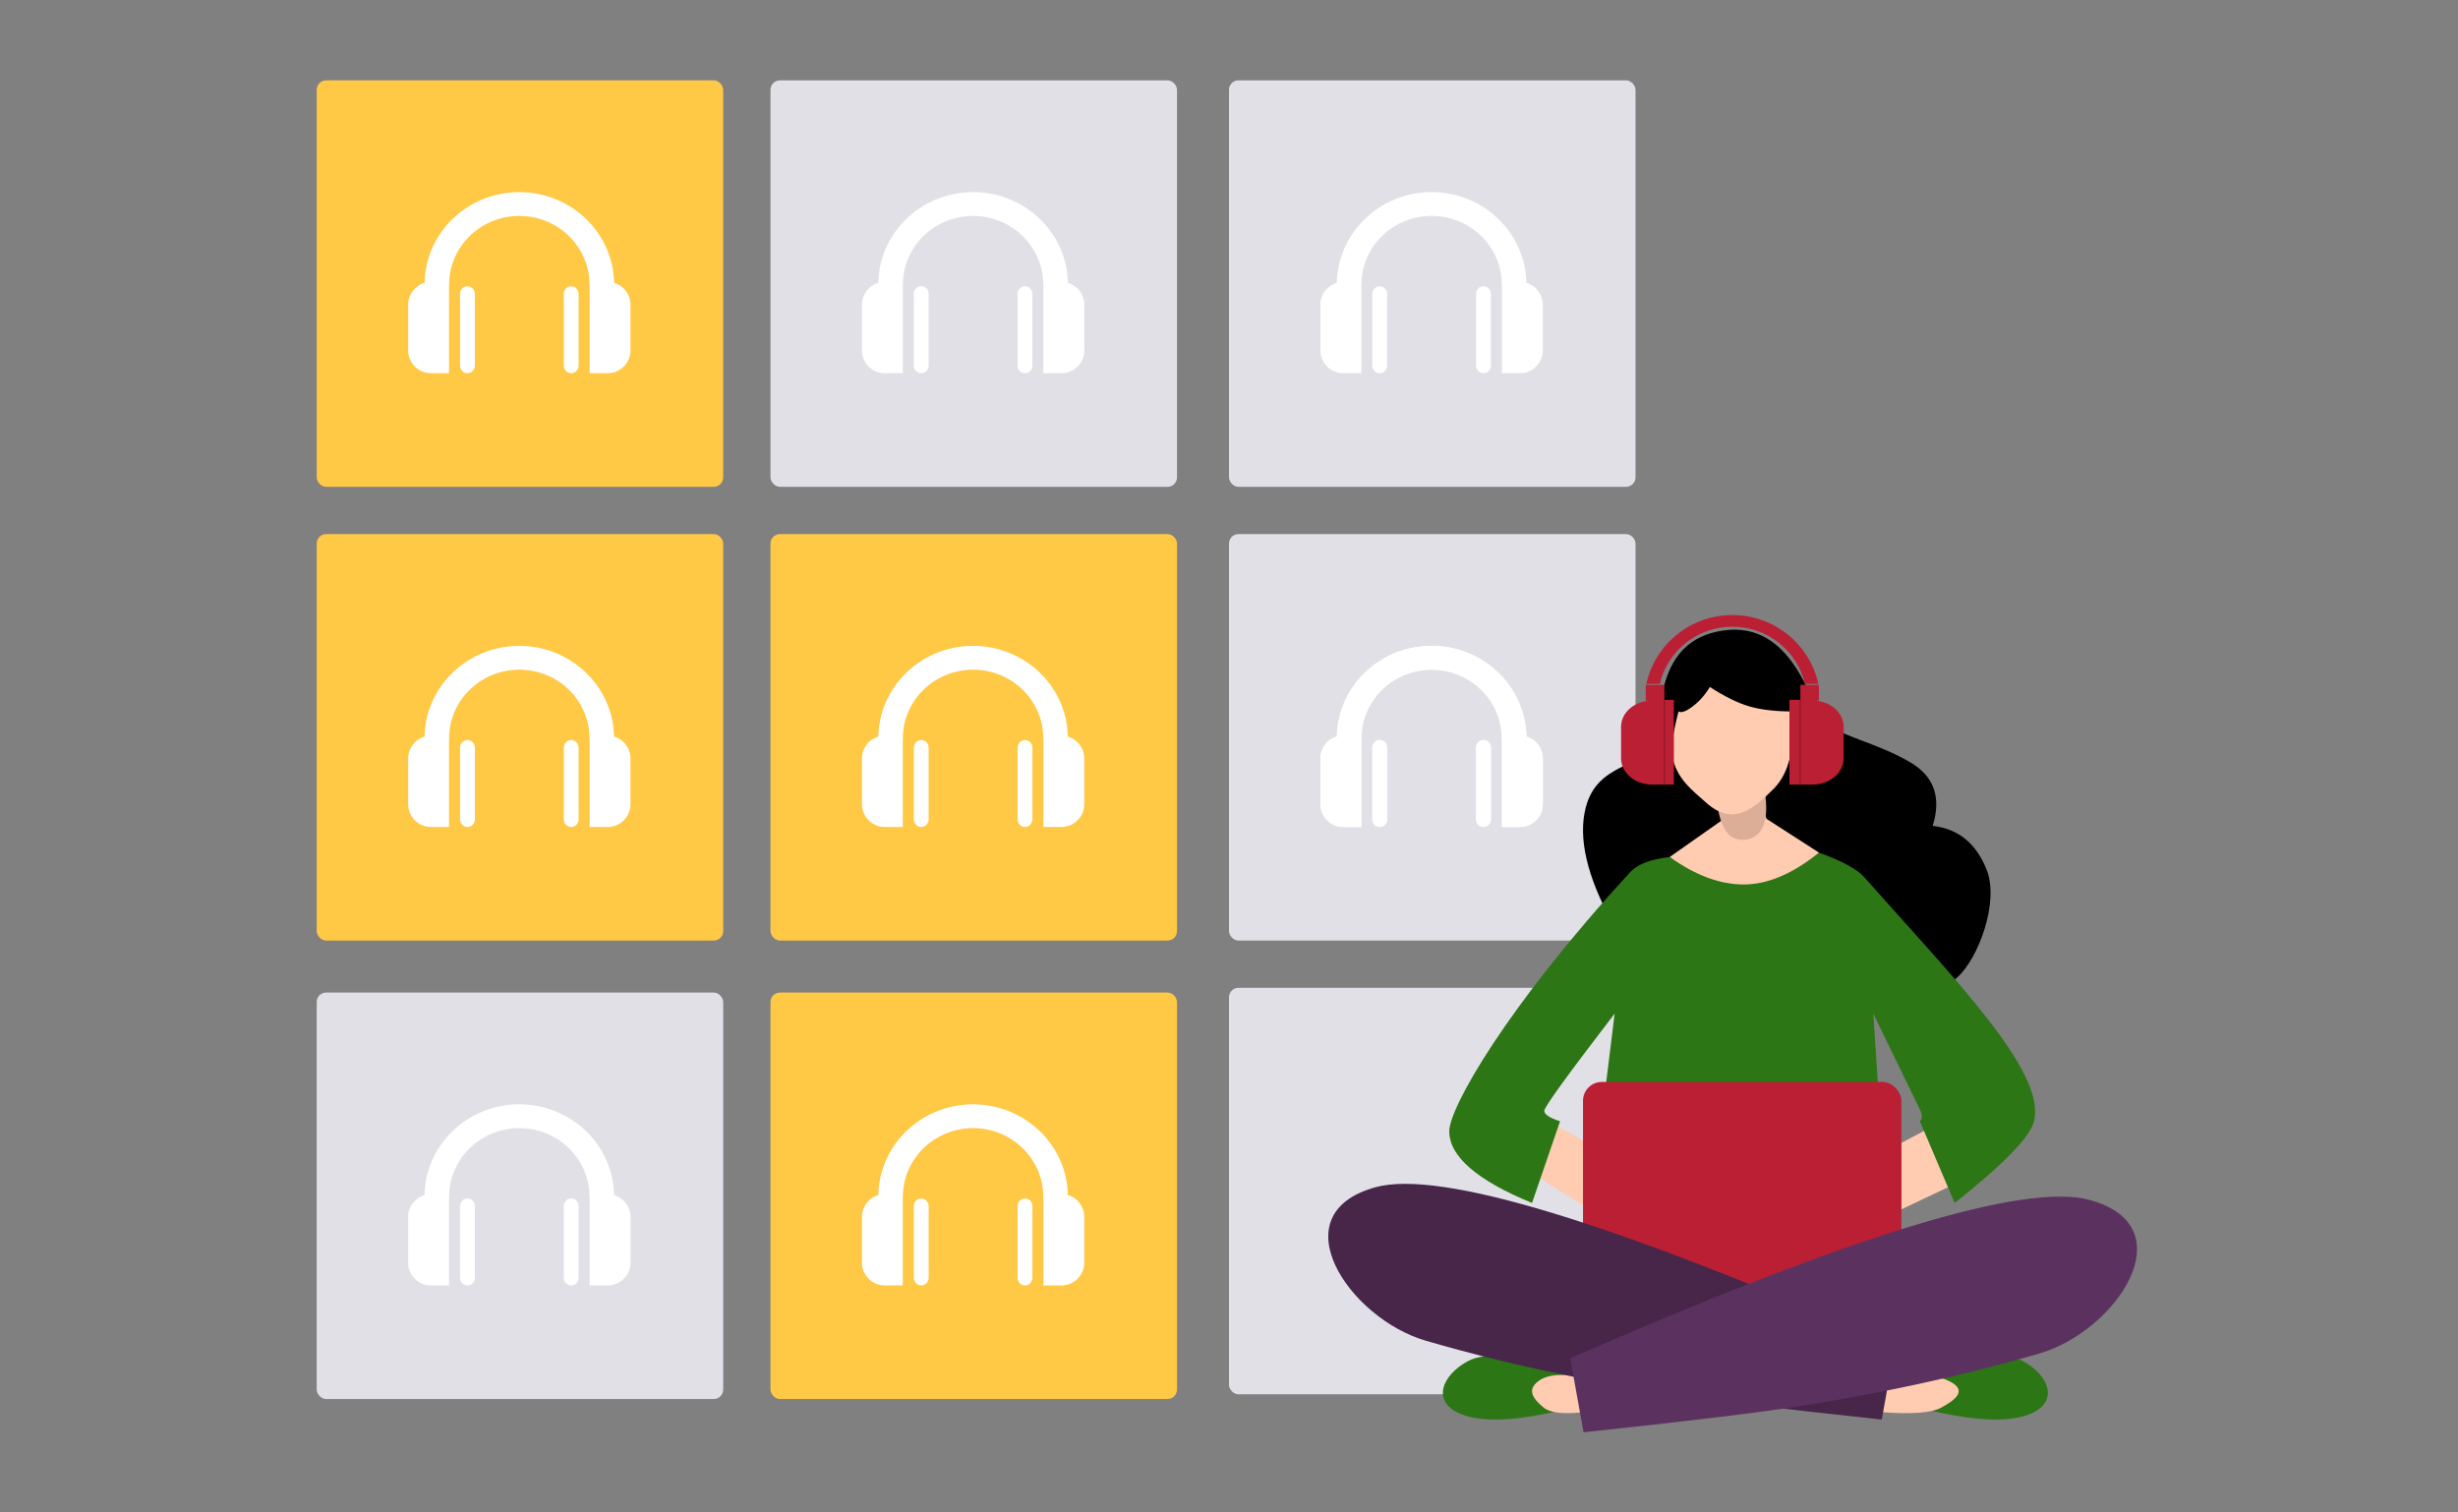<svg width="520" height="320" viewBox="0 0 520 320" xmlns="http://www.w3.org/2000/svg"><rect x="0" y="0" width="520" height="320" fill="#808080" stroke="none"/><g fill="none" fill-rule="evenodd"><g transform="translate(67 17)"><rect fill="#FFC845" width="86" height="86" rx="2"/><path d="M31.892 43.573c.866 0 1.568.73 1.568 1.63v15.13c0 .902-.702 1.63-1.568 1.63-.867 0-1.568-.728-1.568-1.63v-15.13c0-.9.701-1.63 1.568-1.63zM42.864 23.65c10.939 0 19.855 8.581 20.04 19.194a4.828 4.828 0 013.48 4.635v9.657a4.824 4.824 0 01-4.82 4.828h-3.821V43.537a2.267 2.267 0 01-.038-.358c0-7.989-6.659-14.487-14.842-14.487-8.184 0-14.844 6.498-14.844 14.487 0 .09-.016.18-.027.268v18.517h-3.821a4.825 4.825 0 01-4.821-4.828V47.48a4.824 4.824 0 013.471-4.633c.183-10.616 9.1-19.198 20.043-19.198zM53.84 43.573c.866 0 1.568.73 1.568 1.63v15.13c0 .902-.702 1.63-1.568 1.63-.866 0-1.568-.728-1.568-1.63v-15.13c0-.9.7-1.63 1.568-1.63z" fill="#FFF" fill-rule="nonzero"/><g transform="translate(0 96)"><rect fill="#FFC845" width="86" height="86" rx="2"/><path d="M31.892 43.573c.866 0 1.568.73 1.568 1.63v15.13c0 .902-.702 1.63-1.568 1.63-.867 0-1.568-.728-1.568-1.63v-15.13c0-.9.701-1.63 1.568-1.63zM42.864 23.65c10.939 0 19.855 8.581 20.04 19.194a4.828 4.828 0 013.48 4.635v9.657a4.824 4.824 0 01-4.82 4.828h-3.821V43.537a2.267 2.267 0 01-.038-.358c0-7.989-6.659-14.487-14.842-14.487-8.184 0-14.844 6.498-14.844 14.487 0 .09-.016.18-.027.268v18.517h-3.821a4.825 4.825 0 01-4.821-4.828V47.48a4.824 4.824 0 013.471-4.633c.183-10.616 9.1-19.198 20.043-19.198zM53.84 43.573c.866 0 1.568.73 1.568 1.63v15.13c0 .902-.702 1.63-1.568 1.63-.866 0-1.568-.728-1.568-1.63v-15.13c0-.9.7-1.63 1.568-1.63z" fill="#FFF" fill-rule="nonzero"/></g><g transform="translate(96 96)"><rect fill="#FFC845" width="86" height="86" rx="2"/><path d="M31.892 43.573c.866 0 1.568.73 1.568 1.63v15.13c0 .902-.702 1.63-1.568 1.63-.867 0-1.568-.728-1.568-1.63v-15.13c0-.9.701-1.63 1.568-1.63zM42.864 23.65c10.939 0 19.855 8.581 20.04 19.194a4.828 4.828 0 013.48 4.635v9.657a4.824 4.824 0 01-4.82 4.828h-3.821V43.537a2.267 2.267 0 01-.038-.358c0-7.989-6.659-14.487-14.842-14.487-8.184 0-14.844 6.498-14.844 14.487 0 .09-.016.18-.027.268v18.517h-3.821a4.825 4.825 0 01-4.821-4.828V47.48a4.824 4.824 0 013.471-4.633c.183-10.616 9.1-19.198 20.043-19.198zM53.84 43.573c.866 0 1.568.73 1.568 1.63v15.13c0 .902-.702 1.63-1.568 1.63-.866 0-1.568-.728-1.568-1.63v-15.13c0-.9.7-1.63 1.568-1.63z" fill="#FFF" fill-rule="nonzero"/></g><g transform="translate(96)"><rect fill="#E1E0E7" width="86" height="86" rx="2"/><path d="M31.892 43.573c.866 0 1.568.73 1.568 1.63v15.13c0 .902-.702 1.63-1.568 1.63-.867 0-1.568-.728-1.568-1.63v-15.13c0-.9.701-1.63 1.568-1.63zM42.864 23.65c10.939 0 19.855 8.581 20.04 19.194a4.828 4.828 0 013.48 4.635v9.657a4.824 4.824 0 01-4.82 4.828h-3.821V43.537a2.267 2.267 0 01-.038-.358c0-7.989-6.659-14.487-14.842-14.487-8.184 0-14.844 6.498-14.844 14.487 0 .09-.016.18-.027.268v18.517h-3.821a4.825 4.825 0 01-4.821-4.828V47.48a4.824 4.824 0 013.471-4.633c.183-10.616 9.1-19.198 20.043-19.198zM53.84 43.573c.866 0 1.568.73 1.568 1.63v15.13c0 .902-.702 1.63-1.568 1.63-.866 0-1.568-.728-1.568-1.63v-15.13c0-.9.7-1.63 1.568-1.63z" fill="#FFF" fill-rule="nonzero"/></g><g transform="translate(193)"><rect fill="#E1E0E7" width="86" height="86" rx="2"/><path d="M31.892 43.573c.866 0 1.568.73 1.568 1.63v15.13c0 .902-.702 1.63-1.568 1.63-.867 0-1.568-.728-1.568-1.63v-15.13c0-.9.701-1.63 1.568-1.63zM42.864 23.65c10.939 0 19.855 8.581 20.04 19.194a4.828 4.828 0 013.48 4.635v9.657a4.824 4.824 0 01-4.82 4.828h-3.821V43.537a2.267 2.267 0 01-.038-.358c0-7.989-6.659-14.487-14.842-14.487-8.184 0-14.844 6.498-14.844 14.487 0 .09-.016.18-.027.268v18.517h-3.821a4.825 4.825 0 01-4.821-4.828V47.48a4.824 4.824 0 013.471-4.633c.183-10.616 9.1-19.198 20.043-19.198zM53.84 43.573c.866 0 1.568.73 1.568 1.63v15.13c0 .902-.702 1.63-1.568 1.63-.866 0-1.568-.728-1.568-1.63v-15.13c0-.9.7-1.63 1.568-1.63z" fill="#FFF" fill-rule="nonzero"/></g><rect fill="#E1E0E7" x="193" y="96" width="86" height="86" rx="2"/><path d="M224.892 139.573c.866 0 1.568.73 1.568 1.63v15.13c0 .902-.702 1.63-1.568 1.63-.867 0-1.568-.728-1.568-1.63v-15.13c0-.9.701-1.63 1.568-1.63zm10.972-19.923c10.939 0 19.855 8.581 20.04 19.194a4.828 4.828 0 013.48 4.635v9.657a4.824 4.824 0 01-4.82 4.828h-3.821v-18.427a2.267 2.267 0 01-.038-.358c0-7.989-6.659-14.487-14.842-14.487-8.184 0-14.844 6.498-14.844 14.487 0 .09-.016.18-.027.268v18.517h-3.821a4.825 4.825 0 01-4.821-4.828v-9.655a4.824 4.824 0 013.471-4.633c.183-10.616 9.1-19.198 20.043-19.198zm10.977 19.923c.866 0 1.568.73 1.568 1.63v15.13c0 .902-.702 1.63-1.568 1.63-.866 0-1.568-.728-1.568-1.63v-15.13c0-.9.7-1.63 1.568-1.63z" fill="#FFF" fill-rule="nonzero"/><rect fill="#E1E0E7" x="193" y="192" width="86" height="86" rx="2"/><g transform="translate(96 193)"><rect fill="#FFC845" width="86" height="86" rx="2"/><path d="M31.892 43.573c.866 0 1.568.73 1.568 1.63v15.13c0 .902-.702 1.63-1.568 1.63-.867 0-1.568-.728-1.568-1.63v-15.13c0-.9.701-1.63 1.568-1.63zM42.864 23.65c10.939 0 19.855 8.581 20.04 19.194a4.828 4.828 0 013.48 4.635v9.657a4.824 4.824 0 01-4.82 4.828h-3.821V43.537a2.267 2.267 0 01-.038-.358c0-7.989-6.659-14.487-14.842-14.487-8.184 0-14.844 6.498-14.844 14.487 0 .09-.016.18-.027.268v18.517h-3.821a4.825 4.825 0 01-4.821-4.828V47.48a4.824 4.824 0 013.471-4.633c.183-10.616 9.1-19.198 20.043-19.198zM53.84 43.573c.866 0 1.568.73 1.568 1.63v15.13c0 .902-.702 1.63-1.568 1.63-.866 0-1.568-.728-1.568-1.63v-15.13c0-.9.7-1.63 1.568-1.63z" fill="#FFF" fill-rule="nonzero"/></g><g transform="translate(0 193)"><rect fill="#E1E0E7" width="86" height="86" rx="2"/><path d="M31.892 43.573c.866 0 1.568.73 1.568 1.63v15.13c0 .902-.702 1.63-1.568 1.63-.867 0-1.568-.728-1.568-1.63v-15.13c0-.9.701-1.63 1.568-1.63zM42.864 23.65c10.939 0 19.855 8.581 20.04 19.194a4.828 4.828 0 013.48 4.635v9.657a4.824 4.824 0 01-4.82 4.828h-3.821V43.537a2.267 2.267 0 01-.038-.358c0-7.989-6.659-14.487-14.842-14.487-8.184 0-14.844 6.498-14.844 14.487 0 .09-.016.18-.027.268v18.517h-3.821a4.825 4.825 0 01-4.821-4.828V47.48a4.824 4.824 0 013.471-4.633c.183-10.616 9.1-19.198 20.043-19.198zM53.84 43.573c.866 0 1.568.73 1.568 1.63v15.13c0 .902-.702 1.63-1.568 1.63-.866 0-1.568-.728-1.568-1.63v-15.13c0-.9.7-1.63 1.568-1.63z" fill="#FFF" fill-rule="nonzero"/></g></g><path d="M291.892 156.573c.866 0 1.568.73 1.568 1.63v15.13c0 .902-.702 1.63-1.568 1.63-.867 0-1.568-.728-1.568-1.63v-15.13c0-.9.701-1.63 1.568-1.63zm10.972-19.923c10.939 0 19.855 8.581 20.04 19.194a4.828 4.828 0 013.48 4.635v9.657a4.824 4.824 0 01-4.82 4.828h-3.821v-18.427a2.267 2.267 0 01-.038-.358c0-7.989-6.659-14.487-14.842-14.487-8.184 0-14.844 6.498-14.844 14.487 0 .09-.016.18-.027.268v18.517h-3.821a4.825 4.825 0 01-4.821-4.828v-9.655a4.824 4.824 0 013.471-4.633c.183-10.616 9.1-19.198 20.043-19.198zm10.977 19.923c.866 0 1.568.73 1.568 1.63v15.13c0 .902-.702 1.63-1.568 1.63-.866 0-1.568-.728-1.568-1.63v-15.13c0-.9.7-1.63 1.568-1.63z" fill="#FFF" fill-rule="nonzero"/><g transform="translate(281 133.222)"><path d="M68.71 23.797c2.145-5.667.096-21.482 14.849-23.62 14.752-2.14 18.561 15.859 21.175 19.033 2.614 3.175 11.313 4.584 18.603 8.983 4.86 2.933 6.37 7.373 4.532 13.321 5.42.603 9.234 3.722 11.44 9.356 2.644 6.749-1.723 18.645-6.236 22.695-14.104 12.657-38.402 8.854-72.893-11.408-5.468-9.928-7.372-18.104-5.71-24.527 2.491-9.635 12.096-8.165 14.24-13.833z" fill="#000"/><path d="M29.611 154.725c3.697-1.943 10.443-1.27 20.236 2.022v8.276c-9.888 2.397-17.07 2.74-21.548 1.028-6.715-2.568-4.234-8.41 1.312-11.326zm117.264 0c-3.697-1.943-10.443-1.27-20.236 2.022v8.276c9.888 2.397 17.07 2.74 21.548 1.028 6.715-2.568 4.234-8.41-1.312-11.326z" fill="#2C7615"/><path fill="#FFCBB1" d="M121.25 108.591l6.529-3.467 5.596 11.776-12.125 5.745zm-66.014.213l-6.596-3.68-4.182 10.758 10.778 6.763zm-10.718 50.138c1.833-1.322 4.71-1.6 8.629-.835l.742 7.467c-4.196.455-6.967.129-8.313-.978-2.02-1.66-3.808-3.672-1.058-5.654zm86.747 0c-2.75-1.322-7.065-1.6-12.944-.835l-1.113 7.467c6.294.455 10.45.129 12.47-.978 3.03-1.66 5.712-3.672 1.587-5.654z"/><path d="M72.238 48.093c6.454 3.654 11.564 5.425 15.331 5.315 3.768-.11 9.181-2.189 16.242-6.237 4.883 1.764 8.083 3.502 9.597 5.214 18.868 21.329 38.546 41.157 35.892 51.627-.848 3.347-6.444 9.109-16.787 17.285l-7.356-17.285c.555-.503.555-1.335 0-2.498-.555-1.162-3.841-7.924-9.859-20.285l1.515 22.783H57.777l2.814-22.783C50.664 94.157 45.7 101.007 45.7 101.78c0 .773 1.112 1.517 3.336 2.232l-5.933 17.285c-11.671-4.796-17.507-9.86-17.507-15.19 0-4.903 11.993-26.219 38.29-54.814 1.532-1.666 4.316-2.732 8.351-3.2z" fill="#2C7615"/><rect fill="#BB1F34" x="53.889" y="95.69" width="67.361" height="44.476" rx="4"/><path d="M119.903 151.488c-59.54-26.11-96.172-37.285-109.895-33.524-20.585 5.642-5.57 27.775 10.616 32.474 7.16 2.079 23.626 6.755 49.598 10.971 8.781 1.426 24.405 3.33 46.872 5.711l2.809-15.632z" fill="#47264A"/><path d="M51.194 154.184c59.54-26.11 96.172-37.286 109.896-33.524 20.585 5.642 5.569 27.774-10.616 32.474-7.16 2.078-23.626 6.754-49.599 10.97-8.78 1.426-24.405 3.33-46.871 5.712l-2.81-15.632z" fill="#5B325F"/><path d="M83.189 40.398v-2.661H92l.718 2.287 11.092 7.147c-5.57 4.493-10.874 6.739-15.912 6.739-5.037 0-10.258-1.939-15.661-5.817l10.95-7.695z" fill="#FFCBB1"/><path d="M82.18 35.704l10.285-.663c.457 3.635.075 6.204-1.146 7.709-1.832 2.257-5.413 2.345-7.09 0-1.119-1.564-1.801-3.912-2.048-7.046z" fill="#DCAE97"/><path d="M74.097 17.305c.56.357 1.546.013 2.957-1.034 1.411-1.047 2.636-2.428 3.677-4.141 3.208 2.071 6.032 3.451 8.472 4.14 2.44.69 5.45 1.035 9.028 1.035.536 7.67-.779 13.105-3.943 16.304-4.746 4.797-8.871 7.994-14.515 2.845-2.532-2.31-6.185-4.87-7.023-9.85-.272-1.616.177-4.715 1.347-9.3z" fill="#FFCBB1"/></g><path d="M348.173 144.9v3.33h3.925v-3.33h-3.925zm32.702 0v3.33h3.924v-3.33h-3.924zm-31.394 3.33h2.617v17.763h-2.617c-3.612 0-6.54-2.485-6.54-5.55v-6.662c0-3.065 2.928-5.55 6.54-5.55zm31.394 0h2.616c3.612 0 6.54 2.486 6.54 5.551v6.661c0 3.066-2.928 5.551-6.54 5.551h-2.616v-17.762zm.965-3.527c-1.612-6.929-7.859-12.102-15.354-12.102-7.495 0-13.742 5.173-15.353 12.102h-2.84c1.816-8.322 9.251-14.568 18.193-14.568 8.942 0 16.377 6.245 18.194 14.568h-2.84zm-29.68 3.361h1.954v17.929h-1.954v-17.929zm26.402 0h2.25v17.929h-2.25v-17.929z" fill="#BB1F34"/></g></svg>
